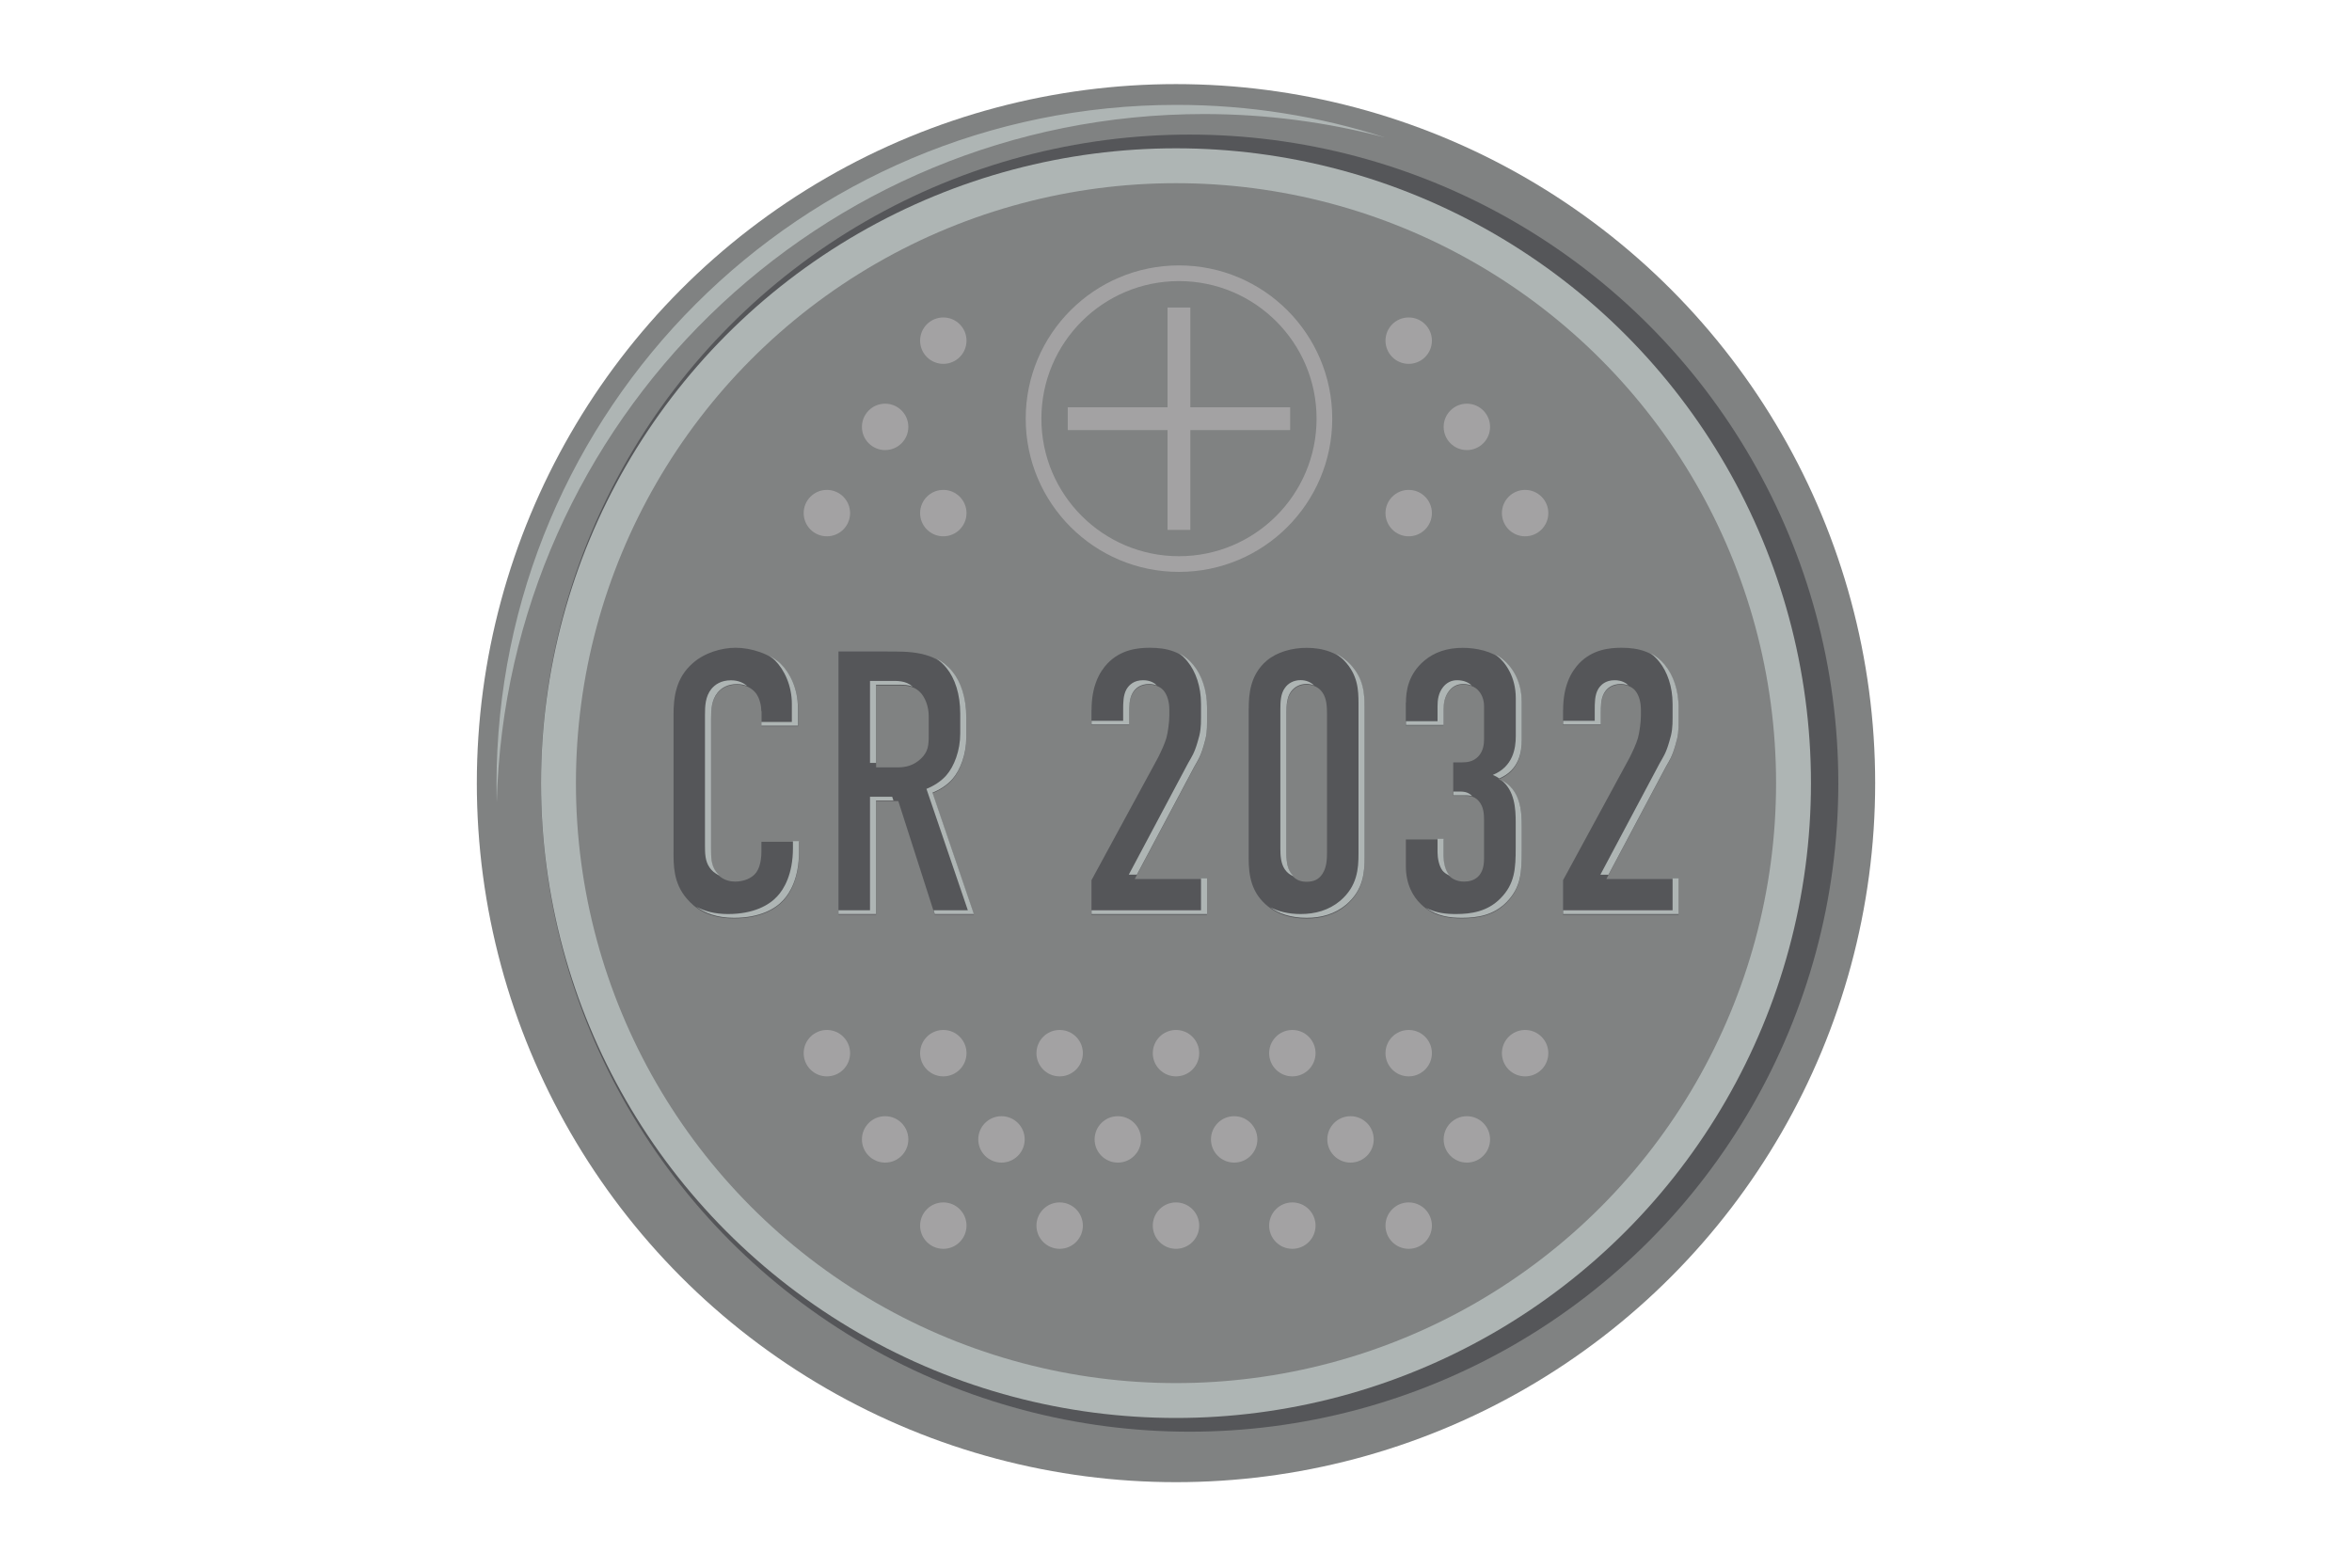 <?xml version="1.0" encoding="UTF-8"?>
<svg id="Artwork" xmlns="http://www.w3.org/2000/svg" viewBox="0 0 300 200">
  <defs>
    <style>
      .cls-1 {
        fill: #aeb5b4;
      }

      .cls-1, .cls-2, .cls-3, .cls-4, .cls-5 {
        stroke-width: 0px;
      }

      .cls-2 {
        fill: #808282;
      }

      .cls-3, .cls-6 {
        fill: none;
      }

      .cls-6 {
        stroke: #a3a2a3;
        stroke-miterlimit: 10;
        stroke-width: 2px;
      }

      .cls-4 {
        fill: #a3a2a3;
      }

      .cls-5 {
        fill: #555659;
      }
    </style>
  </defs>
  <rect class="cls-3" x="0" y="-.09" width="300" height="200"/>
  <g>
    <circle class="cls-2" cx="150" cy="99.91" r="89.18"/>
    <path class="cls-1" d="M153.56,14.55c7.99,0,15.73,1.04,23.11,2.99-8.38-2.7-17.31-4.16-26.59-4.16-47.91,0-86.75,38.84-86.75,86.75,0,.77.01,1.53.03,2.29,1.25-48.74,41.15-87.87,90.2-87.87Z"/>
    <circle class="cls-5" cx="151.74" cy="99.91" r="82.74"/>
    <circle class="cls-1" cx="150" cy="99.91" r="80.99"/>
    <circle class="cls-2" cx="150" cy="99.91" r="76.54"/>
  </g>
  <g>
    <g>
      <path class="cls-5" d="M97.11,90.75c0-.67-.19-1.58-.62-2.21-.24-.34-.96-1.2-2.49-1.2-1.25,0-2.01.53-2.49,1.1-.77.96-.82,2.16-.82,3.31v16.55c0,1.1,0,2.11.62,2.97.34.48,1.1,1.2,2.45,1.2,1.06,0,2.11-.38,2.69-1.15.24-.34.67-1.1.67-2.73v-1.2h4.8v1.39c0,3.31-1.15,5.23-2.01,6.14-1.01,1.1-2.97,2.25-6.28,2.25s-4.99-1.3-6.04-2.54c-1.73-2.01-1.68-4.32-1.68-6.04v-17.41c0-2.21.29-4.7,2.45-6.57,1.49-1.34,3.69-1.97,5.47-1.97,2.01,0,4.37.77,5.8,2.16,1.2,1.2,2.16,3.21,2.16,5.56v2.3h-4.65v-1.92Z"/>
      <path class="cls-5" d="M113.23,83.12c2.45,0,6-.14,8.25,2.64,1.1,1.34,1.77,3.36,1.77,5.85v2.54c0,2.16-.77,4.17-1.77,5.32-.72.82-1.68,1.39-2.54,1.73l5.28,15.49h-4.99l-4.65-14.49h-2.83v14.49h-4.8v-33.58h6.28ZM111.74,97.9h2.74c1.06,0,2.06-.24,2.97-1.1.96-.91,1.01-1.73,1.01-3.02v-2.4c0-1.29-.48-2.45-1.1-3.07-.96-.96-2.11-.86-3.12-.86h-2.49v10.46Z"/>
      <path class="cls-5" d="M139.23,90.56c0-2.97.96-4.8,2.06-5.95,1.68-1.73,3.79-1.97,5.37-1.97,2.16,0,4.08.48,5.56,2.3,1.06,1.29,1.73,3.21,1.73,5.42v1.77c0,1.15-.05,1.87-.43,3.07-.43,1.49-.77,1.92-1.2,2.69l-7.58,14.25h9.21v4.56h-14.73v-4.41l8.49-15.64c.34-.67.86-1.78,1.06-2.49s.38-2.06.38-2.88v-.72c0-1.1-.29-1.92-.72-2.45-.29-.34-.86-.77-1.87-.77-1.15,0-1.77.58-2.11,1.15-.43.77-.43,1.68-.43,2.73v1.3h-4.8v-1.97Z"/>
      <path class="cls-5" d="M159.28,90.37c0-1.68.14-4.27,2.3-6.09,1.3-1.1,3.21-1.63,5.08-1.63,2.06,0,3.98.58,5.56,2.21,1.73,1.82,1.82,3.69,1.82,5.52v19.09c0,1.92-.14,4.17-2.35,6.04-1.44,1.2-3.17,1.68-5.04,1.68-2.25,0-3.84-.67-4.89-1.53-2.16-1.73-2.49-3.93-2.49-6.19v-19.09ZM169.26,91.04c0-.86-.05-1.97-.58-2.69-.38-.58-1.1-1.01-2.01-1.01-.86,0-1.58.38-2.01,1.01-.53.72-.57,1.77-.57,2.69v17.75c0,.91.05,1.92.57,2.69.62.91,1.44,1.01,2.01,1.01.91,0,1.54-.29,2.01-1.01.53-.82.58-1.82.58-2.69v-17.75Z"/>
      <path class="cls-5" d="M179.33,89.65c0-1.39.24-3.6,2.35-5.37,1.25-1.06,2.88-1.63,4.89-1.63,1.73,0,3.74.43,5.08,1.53,1.2.96,2.45,2.78,2.45,5.47v4.84c0,1.53-.34,3.89-2.93,4.94,2.78,1.15,2.93,3.98,2.93,6.04v3.21c0,2.69-.1,4.65-1.97,6.52-1.63,1.63-3.64,1.97-5.66,1.97-1.73,0-3.6-.24-5.23-1.82-1.01-.96-1.92-2.54-1.92-4.84v-3.41h4.8v2.21c0,.72.19,1.73.62,2.3.34.43,1.01.86,2.01.86,1.2,0,2.54-.58,2.54-2.88v-4.99c0-.77-.05-1.68-.67-2.4-.62-.72-1.3-.67-2.11-.67h-1.15v-4.27h1.1c.72,0,1.44-.1,2.06-.72.72-.72.77-1.73.77-2.21v-4.27c0-.86-.34-1.58-.77-2.01-.34-.38-1.01-.72-1.92-.72-.77,0-1.34.34-1.77.86-.62.77-.72,1.68-.72,2.45v1.92h-4.8v-2.93Z"/>
      <path class="cls-5" d="M199.38,90.56c0-2.97.96-4.8,2.06-5.95,1.68-1.73,3.79-1.97,5.37-1.97,2.16,0,4.08.48,5.56,2.3,1.06,1.29,1.73,3.21,1.73,5.42v1.77c0,1.15-.05,1.87-.43,3.07-.43,1.49-.77,1.92-1.2,2.69l-7.58,14.25h9.21v4.56h-14.73v-4.41l8.49-15.64c.34-.67.86-1.78,1.06-2.49s.38-2.06.38-2.88v-.72c0-1.1-.29-1.92-.72-2.45-.29-.34-.86-.77-1.87-.77-1.15,0-1.77.58-2.11,1.15-.43.77-.43,1.68-.43,2.73v1.3h-4.8v-1.97Z"/>
    </g>
    <g>
      <path class="cls-1" d="M144.03,91.14c0-1.06,0-1.97.43-2.73.34-.58.96-1.15,2.11-1.15.4,0,.71.08.99.18-.31-.31-.86-.66-1.76-.66-1.15,0-1.77.58-2.11,1.15-.43.77-.43,1.68-.43,2.73v1.3h-4.03v.48h4.8v-1.3Z"/>
      <path class="cls-1" d="M111.74,87.35h2.49c.7,0,1.47-.04,2.19.25-.93-.81-2.01-.73-2.96-.73h-2.49v10.46h.77v-9.98Z"/>
      <path class="cls-1" d="M98.84,84.24c1.2,1.2,2.16,3.21,2.16,5.56v2.3h-3.88v.48h4.65v-2.3c0-2.35-.96-4.37-2.16-5.56-.42-.41-.92-.75-1.47-1.05.25.18.49.37.7.57Z"/>
      <path class="cls-1" d="M91.76,111.68c-.19-.17-.34-.34-.44-.48-.62-.86-.62-1.87-.62-2.97v-16.55c0-1.15.05-2.35.82-3.31.48-.58,1.25-1.1,2.49-1.1.52,0,.95.1,1.29.25-.4-.35-1.05-.73-2.07-.73-1.25,0-2.01.53-2.49,1.1-.77.96-.82,2.16-.82,3.31v16.55c0,1.1,0,2.11.62,2.97.22.31.61.71,1.22.96Z"/>
      <path class="cls-1" d="M164.99,111.78c-.12-.11-.23-.24-.34-.39-.53-.77-.57-1.78-.57-2.69v-17.75c0-.91.05-1.97.57-2.69.43-.62,1.15-1.01,2.01-1.01.35,0,.66.08.95.19-.41-.4-1-.67-1.72-.67-.86,0-1.58.38-2.01,1.01-.53.72-.57,1.77-.57,2.69v17.75c0,.91.05,1.92.57,2.69.34.49.73.74,1.11.87Z"/>
      <path class="cls-1" d="M184.13,90.57c0-.77.1-1.68.72-2.45.43-.53,1.01-.86,1.77-.86.42,0,.78.08,1.09.19-.35-.36-.99-.67-1.86-.67-.77,0-1.34.34-1.77.86-.62.77-.72,1.68-.72,2.45v1.92h-4.03v.48h4.8v-1.92Z"/>
      <path class="cls-1" d="M184.93,111.71c-.06-.06-.13-.12-.18-.18-.43-.58-.62-1.58-.62-2.3v-2.21h-.77v1.73c0,.72.19,1.73.62,2.3.2.25.52.5.95.66Z"/>
      <path class="cls-1" d="M204.18,91.14c0-1.06,0-1.97.43-2.73.34-.58.96-1.15,2.11-1.15.4,0,.71.08.99.18-.31-.31-.86-.66-1.76-.66-1.15,0-1.77.58-2.11,1.15-.43.77-.43,1.68-.43,2.73v1.3h-4.03v.48h4.8v-1.3Z"/>
      <path class="cls-1" d="M185.76,100.98h-.38v.48h1.15c.46,0,.87-.01,1.25.1-.6-.62-1.24-.58-2.02-.58Z"/>
      <polygon class="cls-1" points="213.34 116.13 199.38 116.13 199.38 116.61 214.11 116.61 214.11 112.06 213.34 112.06 213.34 116.13"/>
      <path class="cls-1" d="M191.66,84.09c-.3-.24-.63-.45-.98-.63.07.05.15.1.21.15,1.2.96,2.45,2.78,2.45,5.47v4.84c0,1.53-.34,3.89-2.93,4.94.31.13.58.28.82.45,2.54-1.07,2.87-3.39,2.87-4.91v-4.84c0-2.69-1.25-4.51-2.45-5.47Z"/>
      <path class="cls-1" d="M170.43,83.41c.35.25.7.53,1.03.87,1.73,1.82,1.82,3.69,1.82,5.52v19.09c0,1.92-.14,4.17-2.35,6.04-1.44,1.2-3.17,1.68-5.04,1.68-1.61,0-2.88-.35-3.86-.86,1.05.77,2.55,1.34,4.63,1.34,1.87,0,3.6-.48,5.04-1.68,2.21-1.87,2.35-4.13,2.35-6.04v-19.09c0-1.82-.1-3.69-1.82-5.52-.56-.58-1.16-1.02-1.8-1.35Z"/>
      <path class="cls-1" d="M191.49,99.52c1.72,1.36,1.84,3.65,1.84,5.39v3.21c0,2.69-.1,4.65-1.97,6.52-1.63,1.63-3.64,1.97-5.66,1.97-1.24,0-2.56-.13-3.8-.79,1.47,1.08,3.07,1.27,4.57,1.27,2.01,0,4.03-.34,5.66-1.97,1.87-1.87,1.97-3.84,1.97-6.52v-3.21c0-1.97-.16-4.64-2.61-5.87Z"/>
      <path class="cls-1" d="M212.38,84.86c-.57-.7-1.21-1.2-1.9-1.55.4.29.78.64,1.13,1.08,1.06,1.29,1.73,3.21,1.73,5.42v1.77c0,1.15-.05,1.87-.43,3.07-.43,1.49-.77,1.92-1.2,2.69l-7.58,14.25h1.03l7.32-13.77c.43-.77.77-1.2,1.2-2.69.38-1.2.43-1.92.43-3.07v-1.77c0-2.21-.67-4.13-1.73-5.42Z"/>
      <polygon class="cls-1" points="113.8 101.65 110.97 101.65 110.97 116.13 106.95 116.13 106.95 116.61 111.74 116.61 111.74 102.13 113.96 102.13 113.8 101.65"/>
      <path class="cls-1" d="M150.33,83.3c.4.29.78.64,1.13,1.08,1.06,1.29,1.73,3.21,1.73,5.42v1.77c0,1.15-.05,1.87-.43,3.07-.43,1.49-.77,1.92-1.2,2.69l-7.58,14.25h1.03l7.32-13.77c.43-.77.77-1.2,1.2-2.69.38-1.2.43-1.92.43-3.07v-1.77c0-2.21-.67-4.13-1.73-5.42-.57-.7-1.21-1.2-1.9-1.55Z"/>
      <path class="cls-1" d="M101.14,108.22c0,3.31-1.15,5.23-2.01,6.14-1.01,1.1-2.97,2.25-6.28,2.25-1.7,0-3.01-.38-4.02-.92,1.09.79,2.62,1.4,4.79,1.4,3.31,0,5.28-1.15,6.28-2.25.86-.91,2.01-2.83,2.01-6.14v-1.39h-.77v.91Z"/>
      <path class="cls-1" d="M121.48,99.39c1.01-1.15,1.77-3.17,1.77-5.32v-2.54c0-2.49-.67-4.51-1.77-5.85-.59-.73-1.28-1.26-2.01-1.64.44.32.86.7,1.24,1.16,1.1,1.34,1.77,3.36,1.77,5.85v2.54c0,2.16-.77,4.17-1.77,5.32-.72.82-1.68,1.39-2.54,1.73l5.28,15.49h-4.37l.15.48h4.99l-5.28-15.49c.86-.34,1.82-.91,2.54-1.73Z"/>
      <polygon class="cls-1" points="153.19 116.13 139.23 116.13 139.23 116.61 153.96 116.61 153.96 112.06 153.19 112.06 153.19 116.13"/>
    </g>
  </g>
  <g>
    <circle class="cls-4" cx="105.47" cy="134.36" r="2.96"/>
    <circle class="cls-4" cx="120.32" cy="134.36" r="2.96"/>
    <circle class="cls-4" cx="135.16" cy="134.36" r="2.96"/>
    <circle class="cls-4" cx="150" cy="134.36" r="2.96"/>
    <circle class="cls-4" cx="164.84" cy="134.36" r="2.96"/>
    <circle class="cls-4" cx="179.68" cy="134.36" r="2.96"/>
    <circle class="cls-4" cx="194.53" cy="134.36" r="2.96"/>
  </g>
  <g>
    <circle class="cls-4" cx="112.9" cy="145.36" r="2.96"/>
    <circle class="cls-4" cx="127.74" cy="145.36" r="2.96"/>
    <circle class="cls-4" cx="142.58" cy="145.36" r="2.96"/>
    <circle class="cls-4" cx="157.42" cy="145.36" r="2.96"/>
    <circle class="cls-4" cx="172.26" cy="145.36" r="2.96"/>
    <circle class="cls-4" cx="187.1" cy="145.36" r="2.96"/>
  </g>
  <g>
    <circle class="cls-4" cx="120.32" cy="156.36" r="2.96"/>
    <circle class="cls-4" cx="135.16" cy="156.36" r="2.96"/>
    <circle class="cls-4" cx="150" cy="156.36" r="2.96"/>
    <circle class="cls-4" cx="164.84" cy="156.36" r="2.96"/>
    <circle class="cls-4" cx="179.68" cy="156.36" r="2.96"/>
  </g>
  <circle class="cls-4" cx="194.53" cy="65.46" r="2.96"/>
  <circle class="cls-4" cx="179.68" cy="65.46" r="2.96"/>
  <circle class="cls-4" cx="120.32" cy="65.46" r="2.96"/>
  <circle class="cls-4" cx="105.47" cy="65.46" r="2.96"/>
  <circle class="cls-4" cx="187.1" cy="54.46" r="2.96"/>
  <circle class="cls-4" cx="112.9" cy="54.46" r="2.96"/>
  <circle class="cls-4" cx="179.68" cy="43.46" r="2.96"/>
  <circle class="cls-4" cx="120.32" cy="43.46" r="2.96"/>
  <g>
    <g>
      <rect class="cls-4" x="148.92" y="39.23" width="2.91" height="28.37"/>
      <rect class="cls-4" x="148.92" y="39.23" width="2.91" height="28.37" transform="translate(96.96 203.79) rotate(-90)"/>
    </g>
    <circle class="cls-6" cx="150.38" cy="53.41" r="18.55"/>
  </g>
</svg>